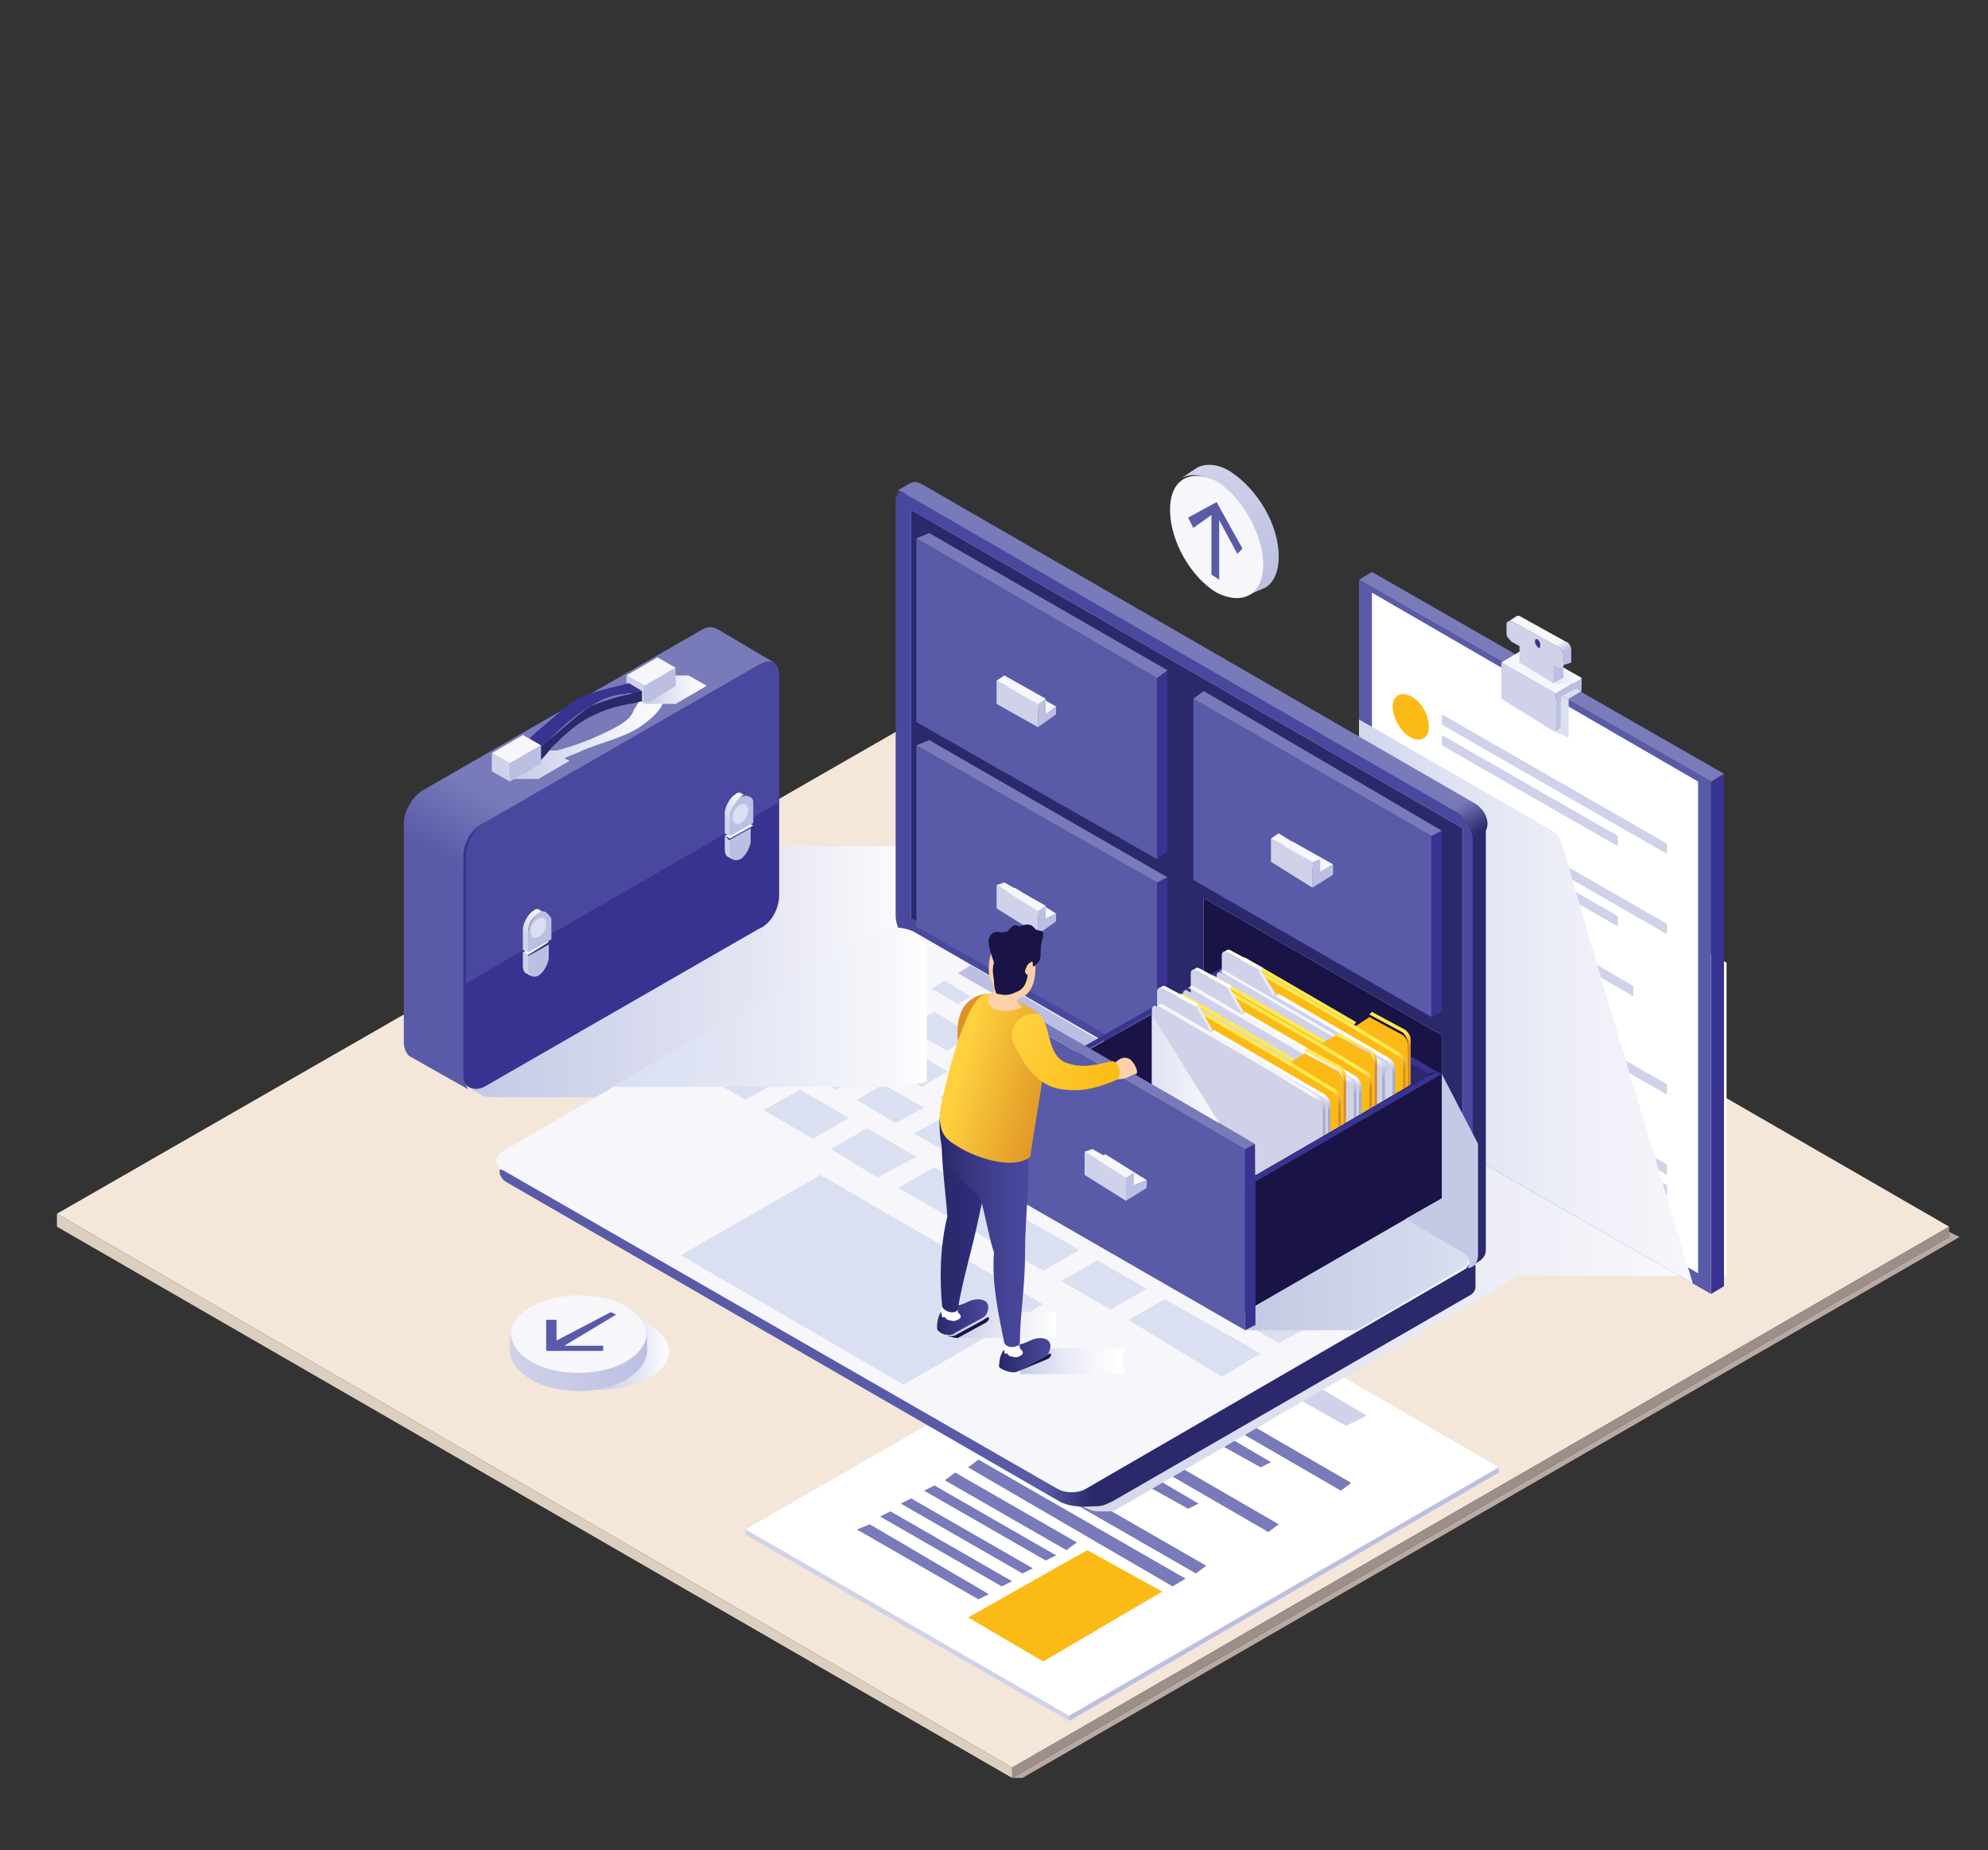 <?xml version="1.0" encoding="utf-8"?>
<!-- Generator: Adobe Illustrator 25.2.3, SVG Export Plug-In . SVG Version: 6.00 Build 0)  -->
<svg version="1.1" id="Layer_1" xmlns="http://www.w3.org/2000/svg" xmlns:xlink="http://www.w3.org/1999/xlink" x="0px" y="0px"
	 viewBox="0 0 76.8 71.5" style="enable-background:new 0 0 76.8 71.5;" xml:space="preserve">
<rect x="0" y="0" width="76.8" height="71.5" fill="#333333" stroke="none"/>
<style type="text/css">
	.st0{fill-rule:evenodd;clip-rule:evenodd;fill:#BAA8A3;}
	.st1{fill-rule:evenodd;clip-rule:evenodd;fill:#F4E7D9;}
	.st2{fill-rule:evenodd;clip-rule:evenodd;fill:#D8D07E;}
	.st3{fill-rule:evenodd;clip-rule:evenodd;fill:#9A905E;}
	.st4{fill-rule:evenodd;clip-rule:evenodd;fill:url(#SVGID_1_);}
	.st5{fill-rule:evenodd;clip-rule:evenodd;fill:url(#SVGID_2_);}
	.st6{fill-rule:evenodd;clip-rule:evenodd;fill:url(#SVGID_3_);}
	.st7{fill-rule:evenodd;clip-rule:evenodd;fill:url(#SVGID_4_);}
	.st8{fill-rule:evenodd;clip-rule:evenodd;fill:url(#SVGID_5_);}
	.st9{fill-rule:evenodd;clip-rule:evenodd;fill:url(#SVGID_6_);}
	.st10{fill-rule:evenodd;clip-rule:evenodd;fill:#6CB1B9;}
	.st11{fill-rule:evenodd;clip-rule:evenodd;fill:url(#SVGID_7_);}
	.st12{fill-rule:evenodd;clip-rule:evenodd;fill:url(#SVGID_8_);}
	.st13{fill-rule:evenodd;clip-rule:evenodd;fill:url(#SVGID_9_);}
	.st14{fill-rule:evenodd;clip-rule:evenodd;fill:#97D7DC;}
	.st15{fill-rule:evenodd;clip-rule:evenodd;fill:#5495A3;}
	.st16{fill-rule:evenodd;clip-rule:evenodd;fill:#FFD99C;}
	.st17{fill-rule:evenodd;clip-rule:evenodd;fill:#A0845B;}
	.st18{fill-rule:evenodd;clip-rule:evenodd;fill:url(#SVGID_10_);}
	.st19{fill-rule:evenodd;clip-rule:evenodd;fill:url(#SVGID_11_);}
	.st20{fill-rule:evenodd;clip-rule:evenodd;fill:url(#SVGID_12_);}
	.st21{fill-rule:evenodd;clip-rule:evenodd;fill:#BCADA6;}
	.st22{fill-rule:evenodd;clip-rule:evenodd;fill:#B09E97;}
	.st23{fill-rule:evenodd;clip-rule:evenodd;fill:#A4958E;}
	.st24{fill-rule:evenodd;clip-rule:evenodd;fill:url(#SVGID_13_);}
	.st25{fill-rule:evenodd;clip-rule:evenodd;fill:url(#SVGID_14_);}
	.st26{fill-rule:evenodd;clip-rule:evenodd;fill:url(#SVGID_15_);}
	.st27{fill-rule:evenodd;clip-rule:evenodd;fill:url(#SVGID_16_);}
	.st28{fill-rule:evenodd;clip-rule:evenodd;fill:#F2ECE5;}
	.st29{fill-rule:evenodd;clip-rule:evenodd;fill:#DCCFC0;}
	.st30{fill-rule:evenodd;clip-rule:evenodd;fill:url(#SVGID_17_);}
	.st31{fill-rule:evenodd;clip-rule:evenodd;fill:#EBD1B6;}
	.st32{fill-rule:evenodd;clip-rule:evenodd;fill:url(#SVGID_18_);}
	.st33{fill-rule:evenodd;clip-rule:evenodd;fill:url(#SVGID_19_);}
	.st34{fill-rule:evenodd;clip-rule:evenodd;fill:url(#SVGID_20_);}
	.st35{fill-rule:evenodd;clip-rule:evenodd;fill:url(#SVGID_21_);}
	.st36{fill-rule:evenodd;clip-rule:evenodd;fill:url(#SVGID_22_);}
	.st37{fill-rule:evenodd;clip-rule:evenodd;fill:url(#SVGID_23_);}
	.st38{fill-rule:evenodd;clip-rule:evenodd;fill:url(#SVGID_24_);}
	.st39{fill-rule:evenodd;clip-rule:evenodd;fill:url(#SVGID_25_);}
	.st40{fill-rule:evenodd;clip-rule:evenodd;fill:url(#SVGID_26_);}
	.st41{fill-rule:evenodd;clip-rule:evenodd;fill:url(#SVGID_27_);}
	.st42{fill-rule:evenodd;clip-rule:evenodd;fill:url(#SVGID_28_);}
	.st43{fill-rule:evenodd;clip-rule:evenodd;fill:url(#SVGID_29_);}
	.st44{fill-rule:evenodd;clip-rule:evenodd;fill:url(#SVGID_30_);}
	.st45{fill-rule:evenodd;clip-rule:evenodd;fill:url(#SVGID_31_);}
	.st46{fill-rule:evenodd;clip-rule:evenodd;fill:url(#SVGID_32_);}
	.st47{fill-rule:evenodd;clip-rule:evenodd;fill:url(#SVGID_33_);}
	.st48{fill-rule:evenodd;clip-rule:evenodd;fill:#9D8B85;}
	.st49{fill-rule:evenodd;clip-rule:evenodd;fill:url(#SVGID_34_);}
	.st50{fill-rule:evenodd;clip-rule:evenodd;fill:#B7A59D;}
	.st51{fill-rule:evenodd;clip-rule:evenodd;fill:url(#SVGID_35_);}
	.st52{fill-rule:evenodd;clip-rule:evenodd;fill:url(#SVGID_36_);}
	.st53{fill-rule:evenodd;clip-rule:evenodd;fill:url(#SVGID_37_);}
	.st54{fill-rule:evenodd;clip-rule:evenodd;fill:#B5A29C;}
	.st55{fill-rule:evenodd;clip-rule:evenodd;fill:#B5A19A;}
	.st56{fill-rule:evenodd;clip-rule:evenodd;fill:#BDACA5;}
	.st57{fill-rule:evenodd;clip-rule:evenodd;fill:url(#SVGID_38_);}
	.st58{fill-rule:evenodd;clip-rule:evenodd;fill:url(#SVGID_39_);}
	.st59{fill-rule:evenodd;clip-rule:evenodd;fill:#C3B3AC;}
	.st60{fill-rule:evenodd;clip-rule:evenodd;fill:url(#SVGID_40_);}
	.st61{fill-rule:evenodd;clip-rule:evenodd;fill:url(#SVGID_41_);}
	.st62{fill-rule:evenodd;clip-rule:evenodd;fill:url(#SVGID_42_);}
	.st63{fill-rule:evenodd;clip-rule:evenodd;fill:url(#SVGID_43_);}
	.st64{fill-rule:evenodd;clip-rule:evenodd;fill:url(#SVGID_44_);}
	.st65{fill-rule:evenodd;clip-rule:evenodd;fill:url(#SVGID_45_);}
	.st66{fill-rule:evenodd;clip-rule:evenodd;fill:url(#SVGID_46_);}
	.st67{fill-rule:evenodd;clip-rule:evenodd;fill:url(#SVGID_47_);}
	.st68{fill-rule:evenodd;clip-rule:evenodd;fill:#88BDC3;}
	.st69{fill-rule:evenodd;clip-rule:evenodd;fill:url(#SVGID_48_);}
	.st70{fill-rule:evenodd;clip-rule:evenodd;fill:#EE5A55;}
	.st71{fill-rule:evenodd;clip-rule:evenodd;fill:url(#SVGID_49_);}
	.st72{fill-rule:evenodd;clip-rule:evenodd;fill:#C34946;}
	.st73{fill-rule:evenodd;clip-rule:evenodd;fill:url(#SVGID_50_);}
	.st74{fill-rule:evenodd;clip-rule:evenodd;fill:#86241F;}
	.st75{fill-rule:evenodd;clip-rule:evenodd;fill:url(#SVGID_51_);}
	.st76{fill-rule:evenodd;clip-rule:evenodd;fill:url(#SVGID_52_);}
	.st77{fill-rule:evenodd;clip-rule:evenodd;fill:url(#SVGID_53_);}
	.st78{fill-rule:evenodd;clip-rule:evenodd;fill:url(#SVGID_54_);}
	.st79{fill-rule:evenodd;clip-rule:evenodd;fill:url(#SVGID_55_);}
	.st80{fill-rule:evenodd;clip-rule:evenodd;fill:url(#SVGID_56_);}
	.st81{fill-rule:evenodd;clip-rule:evenodd;fill:url(#SVGID_57_);}
	.st82{fill-rule:evenodd;clip-rule:evenodd;fill:#0F0E03;}
	.st83{fill-rule:evenodd;clip-rule:evenodd;fill:url(#SVGID_58_);}
	.st84{fill-rule:evenodd;clip-rule:evenodd;fill:#C5A990;}
	.st85{fill-rule:evenodd;clip-rule:evenodd;fill:url(#SVGID_59_);}
	.st86{fill-rule:evenodd;clip-rule:evenodd;fill:url(#SVGID_60_);}
	.st87{fill-rule:evenodd;clip-rule:evenodd;fill:url(#SVGID_61_);}
	.st88{fill-rule:evenodd;clip-rule:evenodd;fill:url(#SVGID_62_);}
	.st89{fill-rule:evenodd;clip-rule:evenodd;fill:url(#SVGID_63_);}
	.st90{fill-rule:evenodd;clip-rule:evenodd;fill:url(#SVGID_64_);}
	.st91{fill-rule:evenodd;clip-rule:evenodd;fill:url(#SVGID_65_);}
	.st92{fill-rule:evenodd;clip-rule:evenodd;fill:url(#SVGID_66_);}
	.st93{fill-rule:evenodd;clip-rule:evenodd;fill:url(#SVGID_67_);}
	.st94{fill-rule:evenodd;clip-rule:evenodd;fill:url(#SVGID_68_);}
	.st95{fill-rule:evenodd;clip-rule:evenodd;fill:url(#SVGID_69_);}
	.st96{fill-rule:evenodd;clip-rule:evenodd;fill:url(#SVGID_70_);}
	.st97{fill-rule:evenodd;clip-rule:evenodd;fill:#171401;}
	.st98{fill-rule:evenodd;clip-rule:evenodd;fill:#443D2F;}
	.st99{fill-rule:evenodd;clip-rule:evenodd;}
	.st100{fill-rule:evenodd;clip-rule:evenodd;fill:#302B17;}
	.st101{fill-rule:evenodd;clip-rule:evenodd;fill:url(#SVGID_71_);}
	.st102{fill-rule:evenodd;clip-rule:evenodd;fill:#F1BF50;}
	.st103{fill-rule:evenodd;clip-rule:evenodd;fill:url(#SVGID_72_);}
	.st104{fill-rule:evenodd;clip-rule:evenodd;fill:url(#SVGID_73_);}
	.st105{fill-rule:evenodd;clip-rule:evenodd;fill:#AD8B52;}
	.st106{fill-rule:evenodd;clip-rule:evenodd;fill:url(#SVGID_74_);}
	.st107{fill-rule:evenodd;clip-rule:evenodd;fill:#373122;}
	.st108{fill-rule:evenodd;clip-rule:evenodd;fill:url(#SVGID_75_);}
	.st109{fill-rule:evenodd;clip-rule:evenodd;fill:#5A3C15;}
	.st110{fill-rule:evenodd;clip-rule:evenodd;fill:#7C4E1F;}
	.st111{fill-rule:evenodd;clip-rule:evenodd;fill:url(#SVGID_76_);}
	.st112{fill-rule:evenodd;clip-rule:evenodd;fill:url(#SVGID_77_);}
	.st113{fill-rule:evenodd;clip-rule:evenodd;fill:#FFD768;}
	.st114{fill-rule:evenodd;clip-rule:evenodd;fill:url(#SVGID_78_);}
	.st115{fill-rule:evenodd;clip-rule:evenodd;fill:url(#SVGID_79_);}
	.st116{fill-rule:evenodd;clip-rule:evenodd;fill:url(#SVGID_80_);}
	.st117{fill-rule:evenodd;clip-rule:evenodd;fill:url(#SVGID_81_);}
	.st118{fill-rule:evenodd;clip-rule:evenodd;fill:url(#SVGID_82_);}
	.st119{fill-rule:evenodd;clip-rule:evenodd;fill:#533C40;}
	.st120{fill-rule:evenodd;clip-rule:evenodd;fill:url(#SVGID_83_);}
	.st121{fill-rule:evenodd;clip-rule:evenodd;fill:url(#SVGID_84_);}
	.st122{fill-rule:evenodd;clip-rule:evenodd;fill:url(#SVGID_85_);}
	.st123{fill-rule:evenodd;clip-rule:evenodd;fill:url(#SVGID_86_);}
	.st124{fill-rule:evenodd;clip-rule:evenodd;fill:url(#SVGID_87_);}
	.st125{fill-rule:evenodd;clip-rule:evenodd;fill:url(#SVGID_88_);}
	.st126{fill-rule:evenodd;clip-rule:evenodd;fill:url(#SVGID_89_);}
	.st127{fill-rule:evenodd;clip-rule:evenodd;fill:url(#SVGID_90_);}
	.st128{fill-rule:evenodd;clip-rule:evenodd;fill:url(#SVGID_91_);}
	.st129{fill-rule:evenodd;clip-rule:evenodd;fill:url(#SVGID_92_);}
	.st130{fill-rule:evenodd;clip-rule:evenodd;fill:url(#SVGID_93_);}
	.st131{fill-rule:evenodd;clip-rule:evenodd;fill:#E63E27;}
	.st132{fill-rule:evenodd;clip-rule:evenodd;fill:url(#SVGID_94_);}
	.st133{fill-rule:evenodd;clip-rule:evenodd;fill:url(#SVGID_95_);}
	.st134{fill-rule:evenodd;clip-rule:evenodd;fill:url(#SVGID_96_);}
	.st135{fill-rule:evenodd;clip-rule:evenodd;fill:#CD6F28;}
	.st136{fill-rule:evenodd;clip-rule:evenodd;fill:#F68B31;}
	.st137{fill-rule:evenodd;clip-rule:evenodd;fill:#AF5627;}
	.st138{fill-rule:evenodd;clip-rule:evenodd;fill:#FAA73F;}
	.st139{fill-rule:evenodd;clip-rule:evenodd;fill:url(#SVGID_97_);}
	.st140{fill-rule:evenodd;clip-rule:evenodd;fill:url(#SVGID_98_);}
	.st141{fill-rule:evenodd;clip-rule:evenodd;fill:url(#SVGID_99_);}
	.st142{fill-rule:evenodd;clip-rule:evenodd;fill:url(#SVGID_100_);}
	.st143{fill-rule:evenodd;clip-rule:evenodd;fill:url(#SVGID_101_);}
	.st144{fill-rule:evenodd;clip-rule:evenodd;fill:#786164;}
	.st145{fill-rule:evenodd;clip-rule:evenodd;fill:#6E5659;}
	.st146{fill-rule:evenodd;clip-rule:evenodd;fill:url(#SVGID_102_);}
	.st147{fill-rule:evenodd;clip-rule:evenodd;fill:#8C7973;}
	.st148{fill-rule:evenodd;clip-rule:evenodd;fill:url(#SVGID_103_);}
	.st149{fill-rule:evenodd;clip-rule:evenodd;fill:url(#SVGID_104_);}
	.st150{fill-rule:evenodd;clip-rule:evenodd;fill:url(#SVGID_105_);}
	.st151{fill-rule:evenodd;clip-rule:evenodd;fill:url(#SVGID_106_);}
	.st152{fill-rule:evenodd;clip-rule:evenodd;fill:url(#SVGID_107_);}
	.st153{fill-rule:evenodd;clip-rule:evenodd;fill:url(#SVGID_108_);}
	.st154{fill-rule:evenodd;clip-rule:evenodd;fill:url(#SVGID_109_);}
	.st155{fill-rule:evenodd;clip-rule:evenodd;fill:url(#SVGID_110_);}
	.st156{fill-rule:evenodd;clip-rule:evenodd;fill:#E8E0D7;}
	.st157{fill-rule:evenodd;clip-rule:evenodd;fill:url(#SVGID_111_);}
	.st158{fill-rule:evenodd;clip-rule:evenodd;fill:url(#SVGID_112_);}
	.st159{fill-rule:evenodd;clip-rule:evenodd;fill:#F5EFE8;}
	.st160{fill-rule:evenodd;clip-rule:evenodd;fill:url(#SVGID_113_);}
	.st161{fill-rule:evenodd;clip-rule:evenodd;fill:#9C8F8A;}
	.st162{fill-rule:evenodd;clip-rule:evenodd;fill:url(#SVGID_114_);}
	.st163{fill-rule:evenodd;clip-rule:evenodd;fill:url(#SVGID_115_);}
	.st164{fill-rule:evenodd;clip-rule:evenodd;fill:url(#SVGID_116_);}
	.st165{fill-rule:evenodd;clip-rule:evenodd;fill:#F2C851;}
	.st166{fill-rule:evenodd;clip-rule:evenodd;fill:url(#SVGID_117_);}
	.st167{clip-path:url(#SVGID_119_);}
	.st168{fill-rule:evenodd;clip-rule:evenodd;fill:#9A702A;}
	.st169{fill-rule:evenodd;clip-rule:evenodd;fill:#A7782C;}
	.st170{fill-rule:evenodd;clip-rule:evenodd;fill:#AE7E2C;}
	.st171{fill-rule:evenodd;clip-rule:evenodd;fill:#B5872B;}
	.st172{fill:#262B23;}
	.st173{fill-rule:evenodd;clip-rule:evenodd;fill:#262B23;}
	.st174{fill-rule:evenodd;clip-rule:evenodd;fill:url(#SVGID_120_);}
	.st175{fill-rule:evenodd;clip-rule:evenodd;fill:#B6A69F;}
	.st176{fill-rule:evenodd;clip-rule:evenodd;fill:#2F352C;}
	.st177{fill:url(#SVGID_121_);}
	.st178{fill:url(#SVGID_122_);}
	.st179{fill:#383391;}
	.st180{fill:#49489E;}
	.st181{fill:url(#SVGID_123_);}
	.st182{fill:url(#SVGID_124_);}
	.st183{fill:#BCBFE1;}
	.st184{fill:#F6F6FB;}
	.st185{fill:#D0D2EA;}
	.st186{fill:#2B286B;}
	.st187{fill:url(#SVGID_125_);}
	.st188{fill:#DAE0F1;}
	.st189{fill:url(#SVGID_126_);}
	.st190{fill:#FFFFFF;}
	.st191{fill:#FAAE6E;}
	.st192{fill:#797ABA;}
	.st193{fill:#FBBA15;}
	.st194{fill:url(#SVGID_127_);}
	.st195{fill:#7A7BBB;}
	.st196{fill:#595BA8;}
	.st197{fill:#F7F7FB;}
	.st198{fill:#35348E;}
	.st199{fill:url(#SVGID_128_);}
	.st200{fill:url(#SVGID_129_);}
	.st201{fill:url(#SVGID_130_);}
	.st202{fill:url(#SVGID_131_);}
	.st203{fill:url(#SVGID_132_);}
	.st204{fill:url(#SVGID_133_);}
	.st205{fill:#191346;}
	.st206{fill:url(#SVGID_134_);}
	.st207{fill:#C4CAE6;}
	.st208{clip-path:url(#SVGID_136_);}
	.st209{fill:#FFE950;}
	.st210{fill:url(#SVGID_137_);}
	.st211{fill:url(#SVGID_138_);}
	.st212{fill:#C95B2A;}
	.st213{fill:#FDC16D;}
	.st214{fill:url(#SVGID_139_);}
	.st215{fill:url(#SVGID_140_);}
	.st216{fill:#A6ABCC;}
	.st217{fill:#E8ECF7;}
	.st218{fill:url(#SVGID_141_);}
	.st219{fill:url(#SVGID_142_);}
	.st220{fill:url(#SVGID_143_);}
	.st221{fill:url(#SVGID_144_);}
	.st222{fill:url(#SVGID_145_);}
	.st223{fill:url(#SVGID_146_);}
	.st224{fill:url(#SVGID_147_);}
	.st225{fill:url(#SVGID_148_);}
	.st226{fill:url(#SVGID_149_);}
	.st227{fill:url(#SVGID_150_);}
	.st228{fill:url(#SVGID_151_);}
	.st229{fill:#DF9226;}
	.st230{fill:url(#SVGID_152_);}
	.st231{fill:#191347;}
	.st232{fill:url(#SVGID_153_);}
	.st233{fill:url(#SVGID_154_);}
	.st234{fill:url(#SVGID_155_);}
	.st235{fill:url(#SVGID_156_);}
	.st236{fill:#FCD1A9;}
	.st237{fill:url(#SVGID_157_);}
	.st238{fill:url(#SVGID_158_);}
	.st239{fill:url(#SVGID_159_);}
	.st240{fill:url(#SVGID_160_);}
	.st241{opacity:0.2;fill:#5286C6;}
	.st242{opacity:0.2;fill:#5387C6;}
	.st243{fill:#0B4FA1;}
	.st244{opacity:0.5;fill:#A3CFEF;}
	.st245{opacity:0.2;fill:url(#SVGID_161_);}
	.st246{opacity:0.3;fill:#5286C6;}
	.st247{fill:#AAC7E8;}
	.st248{fill:#2D66B1;}
	.st249{fill:#9DBBE2;}
	.st250{fill:#6E95CE;}
	.st251{opacity:0.5;}
	.st252{fill:#5286C6;}
	.st253{opacity:0.2;fill:url(#SVGID_162_);}
</style>
<polygon class="st1" points="38.4,26.1 75.3,47.4 39.1,68.3 2.2,46.9 "/>
<g>
	<polygon class="st0" points="75.7,47.8 39.5,68.7 39.1,68.7 39.1,68.7 75.3,47.8 75.3,47.6 	"/>
	<polygon class="st161" points="75.3,47.4 39.1,68.3 39.1,68.7 75.3,47.8 	"/>
	<polygon class="st29" points="2.2,46.9 39.1,68.3 39.1,68.7 2.2,47.4 	"/>
</g>
<g>
	<linearGradient id="SVGID_1_" gradientUnits="userSpaceOnUse" x1="18.2" y1="37.592" x2="35.861" y2="37.592">
		<stop  offset="1.080610e-02" style="stop-color:#C4CAE6"/>
		<stop  offset="0.648" style="stop-color:#E6E7F4"/>
		<stop  offset="1" style="stop-color:#FFFFFF"/>
	</linearGradient>
	<path style="fill:url(#SVGID_1_);" d="M35.9,32.7h-5.8v1.8c0,0.5-0.3,1.1-0.8,1.3l-10.5,6.1l0,0L18.7,42c-0.2,0.1-0.4,0.1-0.5,0.1
		l0,0c0,0,0.4,0.2,0.4,0.2c0.1,0.1,0.4,0.1,0.9,0.1l14.6,0c0.6,0,1.3-0.1,1.7-0.2V32.7z"/>
	<g>
		<linearGradient id="SVGID_2_" gradientUnits="userSpaceOnUse" x1="15.731" y1="40.636" x2="25.755" y2="23.274">
			<stop  offset="0.36" style="stop-color:#595BA8"/>
			<stop  offset="0.506" style="stop-color:#797ABA"/>
		</linearGradient>
		<path style="fill:url(#SVGID_2_);" d="M27,24.4l-10.6,6.1c-0.4,0.2-0.8,0.8-0.8,1.3l0,8.5c0,0.2,0.1,0.4,0.2,0.5l2.3,1.3
			C18,42,18,41.8,18,41.6l0-8.5c0-0.5,0.3-1.1,0.8-1.3l10.6-6.1c0.2-0.1,0.3-0.1,0.5-0.1l-2.2-1.3C27.5,24.2,27.3,24.2,27,24.4z"/>
		<path class="st179" d="M30.1,34.6c0,0.5-0.3,1.1-0.8,1.3L18.7,42c-0.4,0.2-0.8,0-0.8-0.4l0-8.5c0-0.5,0.3-1.1,0.8-1.3l10.6-6.1
			c0.4-0.2,0.8,0,0.8,0.4V34.6z"/>
		<path class="st180" d="M30.1,26.1c0-0.5-0.3-0.7-0.8-0.4l-10.6,6.1C18.3,32,18,32.6,18,33.1c0,0,0,3.7,0,4.9
			c1-0.6,11.1-6.4,12.1-7C30.1,29.9,30.1,26.1,30.1,26.1z"/>
	</g>
	<linearGradient id="SVGID_3_" gradientUnits="userSpaceOnUse" x1="19.664" y1="28.66" x2="25.967" y2="28.66">
		<stop  offset="1.080610e-02" style="stop-color:#C4CAE6"/>
		<stop  offset="0.402" style="stop-color:#E1E3F2"/>
		<stop  offset="0.752" style="stop-color:#F5F5FB"/>
		<stop  offset="1" style="stop-color:#FFFFFF"/>
	</linearGradient>
	<path style="fill:url(#SVGID_3_);" d="M25.4,27.1L25.4,27.1h-0.7c-0.1,0.1-0.1,0.2-0.2,0.3c-0.1,0.3-0.3,0.5-0.9,0.8
		c-0.6,0.3-1.3,0.6-2.1,0.8c0,0-0.1,0-0.1,0h-0.6v0.4l-1.2,0.7h1.2l1.2-0.7l-0.2-0.1c0.2-0.1,0.5-0.2,0.7-0.3
		c0.7-0.3,1.6-0.5,2.2-0.9c0.6-0.4,0.8-0.7,0.9-0.9c0-0.1,0.1-0.2,0.2-0.3H25.4z"/>
	<linearGradient id="SVGID_4_" gradientUnits="userSpaceOnUse" x1="24.876" y1="26.673" x2="27.301" y2="26.673">
		<stop  offset="1.080610e-02" style="stop-color:#C4CAE6"/>
		<stop  offset="0.402" style="stop-color:#E1E3F2"/>
		<stop  offset="0.752" style="stop-color:#F5F5FB"/>
		<stop  offset="1" style="stop-color:#FFFFFF"/>
	</linearGradient>
	<polygon style="fill:url(#SVGID_4_);" points="26.6,26.1 25.4,26.1 26.1,26.5 24.9,27.2 26.1,27.2 27.3,26.5 	"/>
	<g>
		<g>
			<polygon class="st183" points="24.9,26.5 26.1,25.8 26.1,26.5 24.9,27.2 			"/>
			<polygon class="st184" points="24.9,26.5 24.2,26.1 25.4,25.4 26.1,25.8 			"/>
			<polygon class="st185" points="24.9,27.2 24.2,26.8 24.2,26.1 24.9,26.5 			"/>
		</g>
		<path class="st179" d="M24.3,26.4c-0.1,0-0.3,0.1-0.4,0.1c-0.4,0.1-0.9,0.2-1.6,0.5c-0.6,0.4-1.1,0.9-1.6,1.3
			c-0.4,0.4-0.7,0.7-1,0.9v0.4l0.5,0.3v-0.4c0.3-0.2,0.7-0.5,1-0.9c0.4-0.4,0.9-0.9,1.6-1.3c0.6-0.4,1.1-0.5,1.6-0.5
			c0.2,0,0.3-0.1,0.4-0.1L24.3,26.4z"/>
		<path class="st186" d="M24.8,26.7c-0.1,0-0.3,0.1-0.4,0.1c-0.4,0.1-0.9,0.2-1.6,0.5c-0.6,0.4-1.1,0.9-1.6,1.3
			c-0.4,0.4-0.7,0.7-1,0.9v0.4c0.4-0.2,0.8-0.6,1.1-1c0.4-0.4,0.9-0.9,1.5-1.2c0.6-0.3,1-0.4,1.5-0.5c0.2,0,0.4-0.1,0.5-0.1V26.7z"
			/>
		<g>
			<polygon class="st183" points="19.7,29.5 20.9,28.8 20.9,29.5 19.7,30.2 			"/>
			<polygon class="st184" points="19.7,29.5 19,29.1 20.2,28.4 20.9,28.8 			"/>
			<polygon class="st185" points="19.7,30.2 19,29.8 19,29.1 19.7,29.5 			"/>
		</g>
	</g>
	<g>
		<path class="st183" d="M28.6,33.2c0.2-0.1,0.4-0.5,0.4-0.7l0-0.5l-0.9,0.5V33C28.2,33.2,28.4,33.3,28.6,33.2z"/>
		<polygon class="st184" points="29.1,31.9 28.9,31.8 28,32.3 28.2,32.4 		"/>
		<path class="st185" d="M28.2,33v-0.5L28,32.3v0.5c0,0.1,0,0.2,0.1,0.3v0l0.2,0.1C28.3,33.2,28.2,33.1,28.2,33z"/>
	</g>
	<g>
		<path class="st183" d="M28.6,30.8c-0.2,0.1-0.4,0.5-0.4,0.7l0,0.8l0.9-0.5v-0.8C29.1,30.8,28.9,30.7,28.6,30.8z"/>
		<linearGradient id="SVGID_5_" gradientUnits="userSpaceOnUse" x1="27.892" y1="32.177" x2="28.746" y2="30.698">
			<stop  offset="0.298" style="stop-color:#D0D2EA"/>
			<stop  offset="0.933" style="stop-color:#F6F6FB"/>
		</linearGradient>
		<path style="fill:url(#SVGID_5_);" d="M28.6,30.8c0.1-0.1,0.2-0.1,0.3,0l-0.2-0.1c-0.1-0.1-0.2-0.1-0.3,0
			c-0.2,0.1-0.4,0.5-0.4,0.7l0,0.8l0.2,0.1l0-0.8C28.2,31.3,28.4,31,28.6,30.8z"/>
		<path class="st188" d="M28.3,31.6c0-0.2,0.1-0.4,0.3-0.5c0.2-0.1,0.3,0,0.3,0.2c0,0.2-0.1,0.4-0.3,0.5
			C28.5,31.9,28.3,31.8,28.3,31.6z"/>
	</g>
	<g>
		<path class="st183" d="M20.8,37.7c0.2-0.1,0.4-0.5,0.4-0.7l0-0.5l-0.9,0.5v0.5C20.4,37.7,20.6,37.8,20.8,37.7z"/>
		<polygon class="st184" points="21.2,36.4 21,36.3 20.2,36.8 20.4,36.9 		"/>
		<path class="st185" d="M20.4,37.4v-0.5l-0.2-0.1v0.5c0,0.1,0,0.2,0.1,0.3v0l0.2,0.1C20.4,37.6,20.4,37.5,20.4,37.4z"/>
	</g>
	<g>
		<path class="st183" d="M20.8,35.3c-0.2,0.1-0.4,0.5-0.4,0.7l0,0.8l0.9-0.5v-0.8C21.2,35.3,21,35.1,20.8,35.3z"/>
		<linearGradient id="SVGID_6_" gradientUnits="userSpaceOnUse" x1="20.058" y1="36.621" x2="20.912" y2="35.142">
			<stop  offset="0.298" style="stop-color:#D0D2EA"/>
			<stop  offset="0.933" style="stop-color:#F6F6FB"/>
		</linearGradient>
		<path style="fill:url(#SVGID_6_);" d="M20.8,35.3c0.1-0.1,0.2-0.1,0.3,0l-0.2-0.1c-0.1-0.1-0.2-0.1-0.3,0
			c-0.2,0.1-0.4,0.5-0.4,0.7l0,0.8l0.2,0.1l0-0.8C20.4,35.7,20.6,35.4,20.8,35.3z"/>
		<path class="st188" d="M20.5,36c0-0.2,0.1-0.4,0.3-0.5c0.2-0.1,0.3,0,0.3,0.2c0,0.2-0.1,0.4-0.3,0.5C20.6,36.3,20.5,36.2,20.5,36z
			"/>
	</g>
	<g>
		<g>
			<polygon class="st190" points="45.5,49.5 28.8,59.1 41.3,66.3 57.9,56.7 			"/>
			<g>
				<path class="st191" d="M43.6,53.1c0.4-0.2,1.1-0.2,1.5,0c0.4,0.2,0.4,0.6,0,0.9c-0.4,0.2-1.1,0.2-1.5,0
					C43.1,53.7,43.1,53.3,43.6,53.1z"/>
				<polygon class="st192" points="46.5,54 52.2,57.3 51.8,57.6 46.1,54.3 				"/>
				<polygon class="st192" points="45.7,54.5 49.1,56.5 48.7,56.7 45.3,54.8 				"/>
			</g>
			<g>
				<path class="st191" d="M40.8,54.7c0.4-0.2,1.1-0.2,1.5,0c0.4,0.2,0.4,0.6,0,0.9c-0.4,0.2-1.1,0.2-1.5,0
					C40.3,55.3,40.3,54.9,40.8,54.7z"/>
				<polygon class="st192" points="43.7,55.6 49.4,58.9 49,59.2 43.3,55.9 				"/>
				<polygon class="st192" points="42.9,56.1 46.3,58.1 45.9,58.3 42.5,56.4 				"/>
			</g>
			<g>
				<polygon class="st192" points="38.6,55.9 46.6,60.5 46.2,60.8 38.2,56.2 				"/>
				<polygon class="st192" points="37.8,56.4 45.8,61 45.3,61.3 37.4,56.7 				"/>
				<polygon class="st192" points="36.9,56.9 41.6,59.6 41.2,59.9 36.5,57.2 				"/>
				<polygon class="st193" points="42,59.9 44.9,61.5 40.3,64.2 37.4,62.5 				"/>
				<polygon class="st192" points="36.1,57.4 40.8,60.1 40.4,60.3 35.7,57.6 				"/>
				<polygon class="st192" points="35.2,57.9 39.9,60.6 39.5,60.8 34.8,58.1 				"/>
				<polygon class="st192" points="34.4,58.4 39.1,61.1 38.7,61.3 34,58.6 				"/>
				<polygon class="st192" points="33.6,58.9 38.2,61.6 37.8,61.8 33.1,59.1 				"/>
			</g>
			<polygon class="st185" points="48.9,52.4 52.8,54.7 52,55.1 48.1,52.9 			"/>
		</g>
		<polygon class="st185" points="41.3,66.5 28.8,59.3 28.8,59.1 41.3,66.3 		"/>
		<polygon class="st183" points="57.9,56.9 41.3,66.5 41.3,66.3 57.9,56.7 		"/>
	</g>
	<linearGradient id="SVGID_7_" gradientUnits="userSpaceOnUse" x1="20.18" y1="47.355" x2="66.674" y2="47.355">
		<stop  offset="0" style="stop-color:#C4C9E3"/>
		<stop  offset="0.247" style="stop-color:#C9CEE5"/>
		<stop  offset="0.566" style="stop-color:#D9DCED"/>
		<stop  offset="0.922" style="stop-color:#F5F5FA"/>
		<stop  offset="1" style="stop-color:#FFFFFF"/>
	</linearGradient>
	<path style="fill:url(#SVGID_7_);" d="M66.7,37.2l-1.2-0.7c-0.3-0.2-1.2-0.4-1.9-0.4H35.8c-0.7,0-15.3,9.1-15.3,9.1
		c-0.3,0.2-0.3,0.5,0,0.7l21.3,12.3c0.2,0.1,0.4,0.2,0.6,0.2l0,0h0.6l15-8.7l0.6-0.4h8.1V37.2z"/>
	<g>
		<polygon class="st179" points="66.6,29.9 66.1,30.2 66.1,50 66.6,49.7 		"/>
		<polygon class="st195" points="66.6,29.9 66.1,30.2 52.5,22.4 53,22.1 		"/>
		<polygon class="st196" points="52.5,42.2 66.1,50 66.1,30.2 52.5,22.4 		"/>
		<polygon class="st190" points="65.6,30.2 53,22.9 53,41.9 65.6,49.2 		"/>
	</g>
	<g>
		<polygon class="st185" points="58,27 60.1,28.3 60.1,26.8 58,25.6 		"/>
		<polygon class="st197" points="59,25 61.1,26.2 60.1,26.8 58,25.6 		"/>
		<polygon class="st183" points="61.1,26.2 61.1,26.7 60.9,26.6 60.9,26.6 60.3,26.9 60.3,26.9 60.3,28.1 60.1,28.3 60.1,26.8 		"/>
	</g>
	<g>
		<polygon class="st183" points="60.4,25.4 60,25.6 60,26.4 60.4,26.2 		"/>
		<polygon class="st185" points="60,25.6 58.7,24.9 58.7,25.6 60,26.4 		"/>
		<path class="st185" d="M60.4,25.3c0-0.1-0.1-0.2-0.2-0.3l-1.8-1c-0.1,0-0.2,0-0.2,0.1v0.4c0,0.1,0.1,0.2,0.2,0.3l1.8,1
			c0.1,0,0.2,0,0.2-0.1V25.3z"/>
		<path class="st198" d="M59.5,24.9c0-0.1-0.1-0.2-0.1-0.2c-0.1,0-0.1,0-0.1,0.1c0,0.1,0.1,0.2,0.1,0.2C59.5,25.1,59.5,25,59.5,24.9
			z"/>
		
			<linearGradient id="SVGID_8_" gradientUnits="userSpaceOnUse" x1="897.699" y1="25.778" x2="898.98" y2="23.559" gradientTransform="matrix(-1 0 0 1 958.03 0)">
			<stop  offset="0.175" style="stop-color:#BCBFE1"/>
			<stop  offset="0.266" style="stop-color:#D9DAEE"/>
			<stop  offset="0.343" style="stop-color:#F7F7FB"/>
		</linearGradient>
		<path style="fill:url(#SVGID_8_);" d="M60.4,25.7v-0.4c0-0.1-0.1-0.2-0.2-0.3l-1.8-1c0,0-0.1,0-0.1,0l0.3-0.2l0,0c0,0,0.1,0,0.1,0
			l1.8,1c0.1,0,0.2,0.2,0.2,0.3v0.4c0,0.1,0,0.1,0,0.1l0,0L60.4,25.7L60.4,25.7C60.4,25.7,60.4,25.7,60.4,25.7z"/>
	</g>
	<g>
		<polygon class="st188" points="60.1,28.3 60.6,28.5 60.6,27 60.3,26.9 60.3,28.1 		"/>
		<polygon class="st188" points="60.6,27 60.3,26.9 60.9,26.6 61.1,26.7 		"/>
		<linearGradient id="SVGID_9_" gradientUnits="userSpaceOnUse" x1="60.026" y1="26.1" x2="61.057" y2="26.1">
			<stop  offset="1.080610e-02" style="stop-color:#DFE4F3"/>
			<stop  offset="0.257" style="stop-color:#E7EAF6"/>
			<stop  offset="1" style="stop-color:#FFFFFF"/>
		</linearGradient>
		<polygon style="fill:url(#SVGID_9_);" points="60,26.4 60.8,26.4 61.1,26.2 60.4,25.8 60.4,26.2 		"/>
	</g>
	<g>
		<path class="st193" d="M53.8,27.3c0-0.4,0.3-0.6,0.7-0.4c0.4,0.2,0.7,0.7,0.7,1.2c0,0.4-0.3,0.6-0.7,0.4
			C54.1,28.3,53.8,27.7,53.8,27.3z"/>
		<polygon class="st185" points="64.4,33 55.7,28 55.7,27.6 64.4,32.6 		"/>
		<polygon class="st185" points="62.5,32.7 55.7,28.8 55.7,28.4 62.5,32.3 		"/>
		<path class="st193" d="M53.8,30.4c0-0.4,0.3-0.6,0.7-0.4c0.4,0.2,0.7,0.7,0.7,1.2c0,0.4-0.3,0.6-0.7,0.4
			C54.1,31.4,53.8,30.8,53.8,30.4z"/>
		<polygon class="st185" points="64.4,36.1 55.7,31.1 55.7,30.7 64.4,35.7 		"/>
		<polygon class="st185" points="62.5,35.8 55.7,31.9 55.7,31.5 62.5,35.4 		"/>
		<path class="st193" d="M53.8,33.5c0-0.4,0.3-0.6,0.7-0.4c0.4,0.2,0.7,0.7,0.7,1.2s-0.3,0.6-0.7,0.4C54.1,34.5,53.8,33.9,53.8,33.5
			z"/>
		<polygon class="st185" points="63.1,38.5 55.7,34.2 55.7,33.8 63.1,38.1 		"/>
		<polygon class="st185" points="61.2,38.2 55.7,35 55.7,34.6 61.2,37.8 		"/>
		<path class="st193" d="M53.8,36.6c0-0.4,0.3-0.6,0.7-0.4c0.4,0.2,0.7,0.7,0.7,1.2s-0.3,0.6-0.7,0.4C54.1,37.6,53.8,37.1,53.8,36.6
			z"/>
		<polygon class="st185" points="64.4,42.3 55.7,37.3 55.7,36.9 64.4,41.9 		"/>
		<polygon class="st185" points="61.6,41.5 55.7,38.1 55.7,37.7 61.6,41.1 		"/>
		<path class="st193" d="M53.8,39.7c0-0.4,0.3-0.6,0.7-0.4c0.4,0.2,0.7,0.7,0.7,1.2s-0.3,0.6-0.7,0.4C54.1,40.7,53.8,40.2,53.8,39.7
			z"/>
		<polygon class="st185" points="64.4,45.4 55.7,40.4 55.7,40 64.4,45 		"/>
		<polygon class="st185" points="64.4,46.2 57.7,42.3 57.7,42 64.4,45.8 		"/>
	</g>
	<linearGradient id="SVGID_10_" gradientUnits="userSpaceOnUse" x1="52.524" y1="38.673" x2="65.396" y2="38.673">
		<stop  offset="0" style="stop-color:#D2D7ED"/>
		<stop  offset="0.181" style="stop-color:#DBDFF1"/>
		<stop  offset="0.66" style="stop-color:#EEEFF8"/>
		<stop  offset="1" style="stop-color:#F6F6FB"/>
	</linearGradient>
	<path style="fill:url(#SVGID_10_);" d="M59.8,32l-7.3-4.2v14.4l12.9,7.4c0,0-4.8-15.9-4.9-16.5C60.3,32.4,60.2,32.2,59.8,32z"/>
	<g>
		<path class="st180" d="M57.1,48.5c0,0.4-0.3,0.6-0.6,0.4L35.2,36.5c-0.3-0.2-0.6-0.7-0.6-1.1V19.4c0-0.4,0.3-0.6,0.6-0.4
			l21.3,12.3c0.3,0.2,0.6,0.7,0.6,1.1V48.5z"/>
		<linearGradient id="SVGID_11_" gradientUnits="userSpaceOnUse" x1="40.509" y1="15.602" x2="59.022" y2="47.667">
			<stop  offset="0.576" style="stop-color:#797ABA"/>
			<stop  offset="0.612" style="stop-color:#2B286B"/>
		</linearGradient>
		<path style="fill:url(#SVGID_11_);" d="M56.9,31L35.6,18.7c-0.2-0.1-0.3-0.1-0.5,0v0l-0.5,0.3l0,0c0.1-0.1,0.3,0,0.4,0.1
			l21.3,12.3c0.3,0.2,0.6,0.7,0.6,1.1v16.1c0,0.2-0.1,0.3-0.2,0.4v0l0.5-0.3l0,0c0.1-0.1,0.2-0.2,0.2-0.4V32.1
			C57.6,31.7,57.3,31.2,56.9,31z"/>
		<polygon class="st190" points="56.5,47.9 35.2,35.5 35.2,19.7 56.5,32 		"/>
	</g>
	<g>
		<path class="st184" d="M42,57.5c-0.3,0.2-0.9,0.2-1.3,0L19.4,45.2c-0.3-0.2-0.3-0.5,0-0.7L34,36c0.3-0.2,0.9-0.2,1.3,0l21.3,12.3
			c0.3,0.2,0.3,0.5,0,0.7L42,57.5z"/>
		<g>
			<g>
				<polygon class="st188" points="35.3,37.8 34.2,37.2 34.7,36.9 35.8,37.5 				"/>
				<polygon class="st188" points="37,38.8 36,38.2 36.5,37.9 37.5,38.5 				"/>
				<polygon class="st188" points="38.8,39.8 37.7,39.2 38.2,38.9 39.3,39.5 				"/>
				<polygon class="st188" points="40.5,40.8 39.5,40.2 40,39.9 41,40.5 				"/>
				<polygon class="st188" points="42.3,41.8 41.2,41.2 41.8,40.9 42.8,41.5 				"/>
				<polygon class="st188" points="44,42.9 43,42.2 43.5,41.9 44.6,42.5 				"/>
				<polygon class="st188" points="45.8,43.9 44.7,43.3 45.3,43 46.3,43.6 				"/>
				<polygon class="st188" points="47.5,44.9 46.5,44.3 47,44 48.1,44.6 				"/>
				<polygon class="st188" points="49.3,45.9 48.3,45.3 48.8,45 49.8,45.6 				"/>
				<polygon class="st188" points="51.1,46.9 50,46.3 50.5,46 51.6,46.6 				"/>
				<polygon class="st188" points="52.8,47.9 51.8,47.3 52.3,47 53.3,47.6 				"/>
				<polygon class="st188" points="54.6,48.9 53.5,48.3 54,48 55.1,48.6 				"/>
			</g>
			<polygon class="st188" points="34.3,39.3 32.5,38.2 33.5,37.6 35.4,38.7 			"/>
			<polygon class="st188" points="33.4,40.7 30.8,39.2 31.8,38.6 34.4,40.1 			"/>
			<polygon class="st188" points="32.3,42.1 29,40.2 30.1,39.6 33.4,41.5 			"/>
			<polygon class="st188" points="28.8,42.5 26.9,41.4 28.3,40.6 30.2,41.7 			"/>
			<polygon class="st188" points="31.4,44 29.5,42.9 30.9,42.1 32.8,43.2 			"/>
			<polygon class="st188" points="33.9,45.5 32.1,44.4 33.5,43.6 35.4,44.7 			"/>
			<polygon class="st188" points="42.9,50.6 41,49.5 42.4,48.7 44.3,49.8 			"/>
			<polygon class="st188" points="47.2,53.2 43.6,51 45,50.2 48.7,52.3 			"/>
			<polygon class="st188" points="40.3,49.1 34.7,45.9 36.1,45.1 41.7,48.3 			"/>
			<polygon class="st188" points="36.6,40.6 35,39.7 36.1,39.1 37.6,40 			"/>
			<polygon class="st188" points="35.6,42 34.1,41.1 35.1,40.5 36.6,41.4 			"/>
			<polygon class="st188" points="34.6,43.4 33.1,42.5 34.1,41.9 35.7,42.8 			"/>
			<polygon class="st188" points="36.9,44.7 35.3,43.8 36.4,43.2 37.9,44 			"/>
			<polygon class="st188" points="39.1,45.9 37.6,45.1 38.6,44.5 40.1,45.3 			"/>
			<polygon class="st188" points="41.4,47.2 39.8,46.4 40.9,45.8 42.4,46.6 			"/>
			<polygon class="st188" points="43.6,48.5 42.1,47.7 43.1,47.1 44.6,47.9 			"/>
			<polygon class="st188" points="45.8,49.8 44.3,49 45.4,48.4 46.9,49.2 			"/>
			<polygon class="st188" points="49.4,51.9 46.6,50.3 47.6,49.6 50.5,51.3 			"/>
			<polygon class="st188" points="37.9,43.3 36.3,42.4 37.4,41.8 38.9,42.7 			"/>
			<polygon class="st188" points="40.1,44.6 38.6,43.7 39.6,43.1 41.1,43.9 			"/>
			<polygon class="st188" points="42.3,45.8 40.8,45 41.9,44.4 43.4,45.2 			"/>
			<polygon class="st188" points="44.6,47.1 43.1,46.3 44.1,45.7 45.6,46.5 			"/>
			<polygon class="st188" points="46.8,48.4 45.3,47.6 46.3,47 47.9,47.8 			"/>
			<polygon class="st188" points="51.1,50.9 47.6,48.9 48.6,48.3 52.2,50.3 			"/>
			<polygon class="st188" points="38.8,41.9 37.3,41 38.3,40.4 39.9,41.3 			"/>
			<polygon class="st188" points="41.1,43.2 39.5,42.3 40.6,41.7 42.1,42.6 			"/>
			<polygon class="st188" points="43.3,44.5 41.8,43.6 42.8,43 44.4,43.9 			"/>
			<polygon class="st188" points="45.6,45.8 44,44.9 45.1,44.3 46.6,45.2 			"/>
			<polygon class="st188" points="47.8,47.1 46.3,46.2 47.3,45.6 48.9,46.5 			"/>
			<polygon class="st188" points="50.1,48.4 48.5,47.5 49.6,46.9 51.1,47.8 			"/>
			<polygon class="st188" points="52.8,49.9 50.8,48.8 51.8,48.2 53.8,49.3 			"/>
		</g>
		<polygon class="st183" points="53.8,47.3 37,37.6 37.5,37.3 54.3,47.1 		"/>
		<polygon class="st188" points="40.3,50.4 31.7,45.4 26.3,48.5 34.9,53.5 		"/>
		<linearGradient id="SVGID_12_" gradientUnits="userSpaceOnUse" x1="19.173" y1="51.391" x2="56.805" y2="51.391">
			<stop  offset="0.562" style="stop-color:#595BA8"/>
			<stop  offset="0.612" style="stop-color:#2B286B"/>
		</linearGradient>
		<path style="fill:url(#SVGID_12_);" d="M56.5,49.1L42,57.5c-0.3,0.2-0.7,0.2-1,0.1c0,0-0.2-0.1-0.2-0.1L19.4,45.2c0,0,0,0-0.1,0
			c0,0,0,0,0,0l0,0c0,0,0,0,0,0c0,0,0,0,0,0c0,0,0,0,0,0c0,0,0,0,0,0c0,0,0,0,0,0c0,0,0,0,0,0c0,0,0,0,0,0c0,0,0-0.1,0-0.2h0v0.3h0
			c0,0.1,0.1,0.3,0.3,0.4l21.3,12.3c0.5,0.3,1.2,0.2,1.5,0.2c0.2,0,0.4-0.1,0.6-0.2l13.7-7.9c0.2-0.1,0.3-0.2,0.3-0.4v-0.8
			C56.8,48.8,56.7,49,56.5,49.1z"/>
	</g>
	<linearGradient id="SVGID_13_" gradientUnits="userSpaceOnUse" x1="23.721" y1="38.918" x2="35.861" y2="38.918">
		<stop  offset="1.080610e-02" style="stop-color:#DAE0F1"/>
		<stop  offset="0.364" style="stop-color:#E1E5F4"/>
		<stop  offset="0.874" style="stop-color:#F6F7FB"/>
		<stop  offset="1" style="stop-color:#FFFFFF"/>
	</linearGradient>
	<path style="fill:url(#SVGID_13_);" d="M35.2,36c-0.3-0.2-0.9-0.2-1.3,0L23.7,42l10.4,0c0.6,0,1.3-0.1,1.7-0.2v-5.3L35.2,36z"/>
	<path class="st186" d="M35.2,19.7v15.8l21.3,12.3V32L35.2,19.7z M55.7,47l-9.2-5.3v-7l9.2,5.3V47z"/>
	<polygon class="st205" points="55.7,40 55.7,47 46.5,41.7 46.5,34.7 	"/>
	<g>
		<g>
			<polygon class="st196" points="44.7,41.1 35.4,35.8 35.4,28.8 44.7,34.1 			"/>
			<polygon class="st179" points="44.7,41.1 45.1,40.9 45.1,33.9 44.7,34.1 			"/>
			<polygon class="st192" points="44.7,34.1 45.1,33.9 35.9,28.6 35.4,28.8 			"/>
		</g>
		<g>
			<polygon class="st184" points="38.8,34.6 40.4,35.5 40.8,35.3 39.2,34.3 			"/>
			<polygon class="st183" points="40.4,35.5 40.4,35 40.1,35.2 40.1,36.1 40.8,35.6 40.8,35.3 			"/>
			<polygon class="st185" points="38.5,35.1 40.1,36.1 40.1,35.2 38.5,34.2 			"/>
			<polygon class="st184" points="38.5,34.2 40.1,35.2 40.4,35 38.8,34.1 			"/>
		</g>
	</g>
	<linearGradient id="SVGID_14_" gradientUnits="userSpaceOnUse" x1="48.123" y1="48.324" x2="56.805" y2="48.324">
		<stop  offset="0" style="stop-color:#C4C9E3"/>
		<stop  offset="0.704" style="stop-color:#D2D8EC"/>
		<stop  offset="1" style="stop-color:#DAE0F1"/>
	</linearGradient>
	<path style="fill:url(#SVGID_14_);" d="M48.1,51.4h4.3l4.1-2.4c0.3-0.2,0.3-0.5,0-0.7l-5.4-3.1h-3V51.4z"/>
	<g>
		<polygon class="st186" points="55.2,46.3 47.9,42 47.9,37.3 55.2,41.5 		"/>
		<polygon class="st179" points="47.6,50.7 40.2,46.4 47.9,42 55.2,46.3 		"/>
		<g>
			<polygon class="st205" points="47.9,50.8 55.7,46.3 55.7,41.5 47.9,46 			"/>
			<polygon class="st186" points="47.6,50.7 47.9,50.8 47.9,46 47.6,45.9 			"/>
			<polygon class="st179" points="55.7,41.5 55.5,41.4 47.6,45.9 47.9,46 			"/>
		</g>
		<g>
			<polygon class="st205" points="40.2,46.4 47.9,42 47.9,37.3 40.2,41.6 			"/>
			<polygon class="st186" points="40,46.3 40.2,46.4 40.2,41.6 40,41.5 			"/>
			<polygon class="st179" points="48.1,37.1 47.9,37 40,41.5 40.2,41.6 			"/>
		</g>
		<polygon class="st179" points="47.9,37.3 48.1,37.1 55.5,41.4 55.2,41.5 		"/>
	</g>
	<g>
		<g>
			<polygon class="st196" points="48.1,51.4 38.9,46.1 38.9,39.1 48.1,44.4 			"/>
			<polygon class="st179" points="48.1,51.4 48.5,51.2 48.5,44.2 48.1,44.4 			"/>
			<polygon class="st192" points="48.1,44.4 48.5,44.2 39.3,38.9 38.9,39.1 			"/>
		</g>
		<g>
			<polygon class="st184" points="42.2,44.9 43.8,45.8 44.3,45.6 42.7,44.6 			"/>
			<polygon class="st183" points="43.8,45.8 43.8,45.3 43.5,45.5 43.5,46.4 44.3,45.9 44.3,45.6 			"/>
			<polygon class="st185" points="41.9,45.4 43.5,46.4 43.5,45.5 41.9,44.5 			"/>
			<polygon class="st184" points="41.9,44.5 43.5,45.5 43.8,45.3 42.2,44.4 			"/>
		</g>
	</g>
	<path class="st207" d="M55.7,41.5v4.8l-1.4,0.8l2.2,1.3c0.3,0.2,0.3,0.4,0.2,0.6c0.2,0,0.4-0.2,0.4-0.5v-4.3L55.7,41.5z"/>
	<g>
		<defs>
			<polygon id="SVGID_135_" points="55.2,41.5 48.5,45.4 48.5,44.2 42.7,40.8 42.7,33.9 55.2,33.9 			"/>
		</defs>
		<clipPath id="SVGID_15_">
			<use xlink:href="#SVGID_135_"  style="overflow:visible;"/>
		</clipPath>
		<g style="clip-path:url(#SVGID_15_);">
			<path class="st193" d="M52.9,39.3l1.3,0.7c0.1,0.1,0.2,0.2,0.2,0.4l0,5.8l-6.6-3.8v-5.1c0-0.1,0.1-0.2,0.2-0.1l4.3,2.5L52.9,39.3
				z"/>
			<path class="st209" d="M52.3,39.6L48,37.1c-0.1,0-0.1,0-0.1,0l0,0l0.1-0.1l0,0c0,0,0.1,0,0.1,0l4.3,2.5L52.3,39.6z"/>
			
				<linearGradient id="SVGID_16_" gradientUnits="userSpaceOnUse" x1="-100.001" y1="267.046" x2="-93.309" y2="267.046" gradientTransform="matrix(0.5 0.866 0.866 -0.5 -128.93 259.685)">
				<stop  offset="0.194" style="stop-color:#FFE950"/>
				<stop  offset="0.273" style="stop-color:#DA8C27"/>
			</linearGradient>
			<path style="fill:url(#SVGID_16_);" d="M54.4,46.1l0-5.8c0-0.1-0.1-0.3-0.2-0.4l-1.3-0.7l0.1-0.1l1.3,0.7
				c0.1,0.1,0.2,0.2,0.2,0.4l0,5.8L54.4,46.1z"/>
			<path class="st193" d="M52.7,40l1.3,0.7c0.1,0.1,0.2,0.2,0.2,0.4l0,5.1l-6.6-3.8v-5.1c0-0.1,0.1-0.2,0.2-0.1l4.3,2.5L52.7,40z"/>
			<linearGradient id="SVGID_17_" gradientUnits="userSpaceOnUse" x1="49.295" y1="36.202" x2="54.855" y2="45.831">
				<stop  offset="0.561" style="stop-color:#FFE950"/>
				<stop  offset="0.62" style="stop-color:#DA8C27"/>
			</linearGradient>
			<path style="fill:url(#SVGID_17_);" d="M54.1,40.7l-1.8-1.1h0l-4.3-2.5c-0.1,0-0.1,0-0.1,0l0,0l-0.1,0.1l0,0c0,0,0.1,0,0.1,0
				l4.3,2.5l1.8,1.1c0.1,0.1,0.2,0.2,0.2,0.4l0,5.1l0.1-0.1l0-5.1C54.3,40.9,54.2,40.8,54.1,40.7z"/>
			<polygon class="st212" points="54.4,46.1 54.4,46 54.3,46.1 54.3,46.2 			"/>
			<polygon class="st213" points="54.3,45.9 54.3,46.1 54.4,46 			"/>
		</g>
		<g style="clip-path:url(#SVGID_15_);">
			<path class="st185" d="M48.7,37.5l-1.3-0.7c-0.1-0.1-0.2,0-0.2,0.1v5.6l6.6,3.8l0-5c0-0.1-0.1-0.3-0.2-0.4l-4.3-2.5L48.7,37.5z"
				/>
			<path class="st190" d="M48.7,37.5l-1.3-0.7c-0.1,0-0.1,0-0.1,0l0,0l0.1-0.1l0,0c0,0,0.1,0,0.1,0l1.3,0.7L48.7,37.5z"/>
			
				<linearGradient id="SVGID_18_" gradientUnits="userSpaceOnUse" x1="-102.501" y1="266.189" x2="-93.309" y2="266.189" gradientTransform="matrix(0.5 0.866 0.866 -0.5 -128.93 259.685)">
				<stop  offset="0.467" style="stop-color:#FFFFFF"/>
				<stop  offset="0.535" style="stop-color:#A6ABCC"/>
			</linearGradient>
			<path style="fill:url(#SVGID_18_);" d="M53.8,46.5l0-5.1c0-0.1-0.1-0.3-0.2-0.4l-4.3-2.5l0.1-0.1l4.3,2.5
				c0.1,0.1,0.2,0.2,0.2,0.4l0,5.1L53.8,46.5z"/>
			<path class="st185" d="M52,40.4l1.3,0.7c0.1,0.1,0.2,0.2,0.2,0.4l0,5.1L47,42.8v-5.1c0-0.1,0.1-0.2,0.2-0.1l4.3,2.5L52,40.4z"/>
			<linearGradient id="SVGID_19_" gradientUnits="userSpaceOnUse" x1="48.69" y1="36.551" x2="54.249" y2="46.18">
				<stop  offset="0.545" style="stop-color:#F6F6FB"/>
				<stop  offset="0.611" style="stop-color:#A6ABCC"/>
			</linearGradient>
			<path style="fill:url(#SVGID_19_);" d="M53.4,41L51.6,40h0l-4.3-2.5c-0.1,0-0.1,0-0.1,0l0,0L47,37.5l0,0c0,0,0.1,0,0.1,0l4.3,2.5
				l1.8,1.1c0.1,0.1,0.2,0.2,0.2,0.4l0,5.1l0.1-0.1l0-5.1C53.7,41.3,53.6,41.1,53.4,41z"/>
			<polygon class="st216" points="53.8,46.5 53.8,46.3 53.7,46.4 53.7,46.5 			"/>
			<polygon class="st184" points="53.7,46.3 53.7,46.4 53.8,46.3 			"/>
			<rect x="48.9" y="37.4" transform="matrix(0.866 -0.5 0.5 0.866 -12.426 29.582)" class="st217" width="0.1" height="1.1"/>
		</g>
		<g style="clip-path:url(#SVGID_15_);">
			<path class="st193" d="M51.6,40l1.3,0.7c0.1,0.1,0.2,0.2,0.2,0.4l0,5.8L46.6,43v-5.1c0-0.1,0.1-0.2,0.2-0.1l4.3,2.5L51.6,40z"/>
			<path class="st209" d="M51.1,40.3l-4.3-2.5c-0.1,0-0.1,0-0.1,0l0,0l0.1-0.1l0,0c0,0,0.1,0,0.1,0l4.3,2.5L51.1,40.3z"/>
			
				<linearGradient id="SVGID_20_" gradientUnits="userSpaceOnUse" x1="-100.001" y1="265.648" x2="-93.309" y2="265.648" gradientTransform="matrix(0.5 0.866 0.866 -0.5 -128.93 259.685)">
				<stop  offset="0.194" style="stop-color:#FFE950"/>
				<stop  offset="0.273" style="stop-color:#DA8C27"/>
			</linearGradient>
			<path style="fill:url(#SVGID_20_);" d="M53.1,46.8l0-5.8c0-0.1-0.1-0.3-0.2-0.4L51.6,40l0.1-0.1l1.3,0.7c0.1,0.1,0.2,0.2,0.2,0.4
				l0,5.8L53.1,46.8z"/>
			<path class="st193" d="M51.4,40.7l1.3,0.7c0.1,0.1,0.2,0.2,0.2,0.4l0,5.1l-6.6-3.8V38c0-0.1,0.1-0.2,0.2-0.1l4.3,2.5L51.4,40.7z"
				/>
			<linearGradient id="SVGID_21_" gradientUnits="userSpaceOnUse" x1="48.085" y1="36.901" x2="53.644" y2="46.529">
				<stop  offset="0.561" style="stop-color:#FFE950"/>
				<stop  offset="0.62" style="stop-color:#DA8C27"/>
			</linearGradient>
			<path style="fill:url(#SVGID_21_);" d="M52.8,41.4L51,40.3h0l-4.3-2.5c-0.1,0-0.1,0-0.1,0l0,0l-0.1,0.1l0,0c0,0,0.1,0,0.1,0
				l4.3,2.5l1.8,1.1c0.1,0.1,0.2,0.2,0.2,0.4l0,5.1l0.1-0.1l0-5.1C53,41.6,53,41.5,52.8,41.4z"/>
			<polygon class="st212" points="53.1,46.8 53.1,46.7 53,46.8 53,46.9 			"/>
			<polygon class="st213" points="53,46.6 53,46.8 53.1,46.7 			"/>
		</g>
		<g style="clip-path:url(#SVGID_15_);">
			<path class="st185" d="M47.5,38.2l-1.3-0.7c-0.1-0.1-0.2,0-0.2,0.1v5.6l6.6,3.8l0-5c0-0.1-0.1-0.3-0.2-0.4L48,39.2L47.5,38.2z"/>
			<path class="st190" d="M47.5,38.2l-1.3-0.7c-0.1,0-0.1,0-0.1,0l0,0l0.1-0.1l0,0c0,0,0.1,0,0.1,0l1.3,0.7L47.5,38.2z"/>
			
				<linearGradient id="SVGID_22_" gradientUnits="userSpaceOnUse" x1="-102.501" y1="264.791" x2="-93.309" y2="264.791" gradientTransform="matrix(0.5 0.866 0.866 -0.5 -128.93 259.685)">
				<stop  offset="0.467" style="stop-color:#FFFFFF"/>
				<stop  offset="0.535" style="stop-color:#A6ABCC"/>
			</linearGradient>
			<path style="fill:url(#SVGID_22_);" d="M52.5,47.2l0-5.1c0-0.1-0.1-0.3-0.2-0.4L48,39.2l0.1-0.1l4.3,2.5c0.1,0.1,0.2,0.2,0.2,0.4
				l0,5.1L52.5,47.2z"/>
			<path class="st185" d="M50.8,41.1l1.3,0.7c0.1,0.1,0.2,0.2,0.2,0.4l0,5.1l-6.6-3.8v-5.1c0-0.1,0.1-0.2,0.2-0.1l4.3,2.5L50.8,41.1
				z"/>
			<linearGradient id="SVGID_23_" gradientUnits="userSpaceOnUse" x1="47.48" y1="37.25" x2="53.039" y2="46.879">
				<stop  offset="0.545" style="stop-color:#F6F6FB"/>
				<stop  offset="0.611" style="stop-color:#A6ABCC"/>
			</linearGradient>
			<path style="fill:url(#SVGID_23_);" d="M52.2,41.7l-1.8-1.1h0l-4.3-2.5c-0.1,0-0.1,0-0.1,0l0,0l-0.1,0.1l0,0c0,0,0.1,0,0.1,0
				l4.3,2.5l1.8,1.1c0.1,0.1,0.2,0.2,0.2,0.4l0,5.1l0.1-0.1l0-5.1C52.4,42,52.4,41.8,52.2,41.7z"/>
			<polygon class="st216" points="52.5,47.2 52.5,47 52.4,47.1 52.4,47.2 			"/>
			<polygon class="st184" points="52.4,47 52.4,47.1 52.5,47 			"/>
			<rect x="47.7" y="38.1" transform="matrix(0.866 -0.5 0.5 0.866 -12.938 29.07)" class="st217" width="0.1" height="1.1"/>
		</g>
		<g style="clip-path:url(#SVGID_15_);">
			<path class="st193" d="M50.4,40.7l1.3,0.7c0.1,0.1,0.2,0.2,0.2,0.4l0,5.8l-6.6-3.8v-5.1c0-0.1,0.1-0.2,0.2-0.1l4.3,2.5L50.4,40.7
				z"/>
			<path class="st209" d="M49.9,41l-4.3-2.5c-0.1,0-0.1,0-0.1,0l0,0l0.1-0.1l0,0c0,0,0.1,0,0.1,0l4.3,2.5L49.9,41z"/>
			
				<linearGradient id="SVGID_24_" gradientUnits="userSpaceOnUse" x1="-100.001" y1="264.25" x2="-93.309" y2="264.25" gradientTransform="matrix(0.5 0.866 0.866 -0.5 -128.93 259.685)">
				<stop  offset="0.194" style="stop-color:#FFE950"/>
				<stop  offset="0.273" style="stop-color:#DA8C27"/>
			</linearGradient>
			<path style="fill:url(#SVGID_24_);" d="M51.9,47.5l0-5.8c0-0.1-0.1-0.3-0.2-0.4l-1.3-0.7l0.1-0.1l1.3,0.7
				c0.1,0.1,0.2,0.2,0.2,0.4l0,5.8L51.9,47.5z"/>
			<path class="st193" d="M50.2,41.4l1.3,0.7c0.1,0.1,0.2,0.2,0.2,0.4l0,5.1l-6.6-3.8v-5.1c0-0.1,0.1-0.2,0.2-0.1l4.3,2.5L50.2,41.4
				z"/>
			<linearGradient id="SVGID_25_" gradientUnits="userSpaceOnUse" x1="46.874" y1="37.6" x2="52.433" y2="47.228">
				<stop  offset="0.561" style="stop-color:#FFE950"/>
				<stop  offset="0.62" style="stop-color:#DA8C27"/>
			</linearGradient>
			<path style="fill:url(#SVGID_25_);" d="M51.6,42.1L49.8,41h0l-4.3-2.5c-0.1,0-0.1,0-0.1,0l0,0l-0.1,0.1l0,0c0,0,0.1,0,0.1,0
				l4.3,2.5l1.8,1.1c0.1,0.1,0.2,0.2,0.2,0.4l0,5.1l0.1-0.1l0-5.1C51.8,42.3,51.7,42.2,51.6,42.1z"/>
			<polygon class="st212" points="51.9,47.5 51.9,47.4 51.8,47.5 51.8,47.6 			"/>
			<polygon class="st213" points="51.8,47.3 51.8,47.5 51.9,47.4 			"/>
		</g>
		<g style="clip-path:url(#SVGID_15_);">
			<path class="st185" d="M46.2,38.9l-1.3-0.7c-0.1-0.1-0.2,0-0.2,0.1v5.6l6.6,3.8l0-5c0-0.1-0.1-0.3-0.2-0.4l-4.3-2.5L46.2,38.9z"
				/>
			<path class="st190" d="M46.2,38.9l-1.3-0.7c-0.1,0-0.1,0-0.1,0l0,0l0.1-0.1l0,0c0,0,0.1,0,0.1,0l1.3,0.7L46.2,38.9z"/>
			
				<linearGradient id="SVGID_26_" gradientUnits="userSpaceOnUse" x1="-102.501" y1="263.394" x2="-93.309" y2="263.394" gradientTransform="matrix(0.5 0.866 0.866 -0.5 -128.93 259.685)">
				<stop  offset="0.467" style="stop-color:#FFFFFF"/>
				<stop  offset="0.535" style="stop-color:#A6ABCC"/>
			</linearGradient>
			<path style="fill:url(#SVGID_26_);" d="M51.3,47.9l0-5.1c0-0.1-0.1-0.3-0.2-0.4l-4.3-2.5l0.1-0.1l4.3,2.5
				c0.1,0.1,0.2,0.2,0.2,0.4l0,5.1L51.3,47.9z"/>
			<path class="st185" d="M49.6,41.8l1.3,0.7c0.1,0.1,0.2,0.2,0.2,0.4l0,5.1l-6.6-3.8V39c0-0.1,0.1-0.2,0.2-0.1l4.3,2.5L49.6,41.8z"
				/>
			<linearGradient id="SVGID_27_" gradientUnits="userSpaceOnUse" x1="46.269" y1="37.949" x2="51.828" y2="47.578">
				<stop  offset="0.545" style="stop-color:#F6F6FB"/>
				<stop  offset="0.611" style="stop-color:#A6ABCC"/>
			</linearGradient>
			<path style="fill:url(#SVGID_27_);" d="M51,42.4l-1.8-1.1h0l-4.3-2.5c-0.1,0-0.1,0-0.1,0l0,0l-0.1,0.1l0,0c0,0,0.1,0,0.1,0
				l4.3,2.5l1.8,1.1c0.1,0.1,0.2,0.2,0.2,0.4l0,5.1l0.1-0.1l0-5.1C51.2,42.7,51.1,42.5,51,42.4z"/>
			<polygon class="st216" points="51.3,47.9 51.3,47.7 51.2,47.8 51.2,47.9 			"/>
			<polygon class="st184" points="51.2,47.7 51.2,47.8 51.3,47.7 			"/>
			
				<rect x="46.5" y="38.8" transform="matrix(0.866 -0.5 0.5 0.866 -13.45 28.561)" class="st217" width="0.1" height="1.1"/>
		</g>
	</g>
	<linearGradient id="SVGID_28_" gradientUnits="userSpaceOnUse" x1="44.515" y1="41.263" x2="47.642" y2="41.263">
		<stop  offset="1.080610e-02" style="stop-color:#DFE4F3"/>
		<stop  offset="0.257" style="stop-color:#E7EAF6"/>
		<stop  offset="1" style="stop-color:#FFFFFF"/>
	</linearGradient>
	<polygon style="fill:url(#SVGID_28_);" points="44.5,39.2 47.1,43.4 44.5,41.9 	"/>
	<g>
		<g>
			<polygon class="st196" points="55.3,39.3 46.1,34 46.1,27 55.3,32.3 			"/>
			<polygon class="st179" points="55.3,39.3 55.7,39.1 55.7,32.1 55.3,32.3 			"/>
			<polygon class="st192" points="55.3,32.3 55.7,32.1 46.5,26.7 46.1,27 			"/>
		</g>
		<g>
			<polygon class="st184" points="49.4,32.8 51,33.7 51.5,33.4 49.9,32.5 			"/>
			<polygon class="st183" points="51,33.7 51,33.2 50.7,33.3 50.7,34.3 51.5,33.8 51.5,33.4 			"/>
			<polygon class="st185" points="49.1,33.3 50.7,34.3 50.7,33.3 49.1,32.4 			"/>
			<polygon class="st184" points="49.1,32.4 50.7,33.3 51,33.2 49.4,32.2 			"/>
		</g>
	</g>
	<g>
		<g>
			<polygon class="st196" points="44.7,33.2 35.4,27.9 35.4,20.8 44.7,26.2 			"/>
			<polygon class="st179" points="44.7,33.2 45.1,32.9 45.1,25.9 44.7,26.2 			"/>
			<polygon class="st192" points="44.7,26.2 45.1,25.9 35.9,20.6 35.4,20.8 			"/>
		</g>
		<g>
			<polygon class="st184" points="38.8,26.6 40.4,27.6 40.8,27.3 39.2,26.4 			"/>
			<polygon class="st183" points="40.4,27.6 40.4,27 40.1,27.2 40.1,28.1 40.8,27.6 40.8,27.3 			"/>
			<polygon class="st185" points="38.5,27.2 40.1,28.1 40.1,27.2 38.5,26.3 			"/>
			<polygon class="st184" points="38.5,26.3 40.1,27.2 40.4,27 38.8,26.1 			"/>
		</g>
	</g>
	
		<linearGradient id="SVGID_29_" gradientUnits="userSpaceOnUse" x1="292.265" y1="52.576" x2="296.262" y2="52.576" gradientTransform="matrix(1 0 0 1 -252.908 0)">
		<stop  offset="0" style="stop-color:#C4CAE6"/>
		<stop  offset="0.124" style="stop-color:#CFD3EB"/>
		<stop  offset="0.445" style="stop-color:#E7E9F5"/>
		<stop  offset="0.745" style="stop-color:#F7F7FB"/>
		<stop  offset="1" style="stop-color:#FFFFFF"/>
	</linearGradient>
	<rect x="39.4" y="52.1" style="fill:url(#SVGID_29_);" width="4" height="1"/>
	
		<linearGradient id="SVGID_30_" gradientUnits="userSpaceOnUse" x1="289.729" y1="51.16" x2="293.73" y2="51.16" gradientTransform="matrix(1 0 0 1 -252.908 0)">
		<stop  offset="0" style="stop-color:#C4CAE6"/>
		<stop  offset="0.383" style="stop-color:#E0E2F2"/>
		<stop  offset="0.748" style="stop-color:#F4F5FA"/>
		<stop  offset="1" style="stop-color:#FFFFFF"/>
	</linearGradient>
	<rect x="36.8" y="50.7" style="fill:url(#SVGID_30_);" width="4" height="1"/>
	<path class="st229" d="M38.1,38.4c-0.7,0.1-1.2,0.6-1.1,1.8C37.9,40.1,38.1,38.4,38.1,38.4z"/>
	<g>
		
			<linearGradient id="SVGID_31_" gradientUnits="userSpaceOnUse" x1="874.947" y1="50.971" x2="876.916" y2="50.971" gradientTransform="matrix(-1 0 0 1 913.105 0)">
			<stop  offset="0" style="stop-color:#49489E"/>
			<stop  offset="0.326" style="stop-color:#403F8D"/>
			<stop  offset="0.957" style="stop-color:#2C296D"/>
			<stop  offset="1" style="stop-color:#2A276B"/>
		</linearGradient>
		<path style="fill:url(#SVGID_31_);" d="M36.2,51.3c0-0.8,0.5-0.8,0.5-0.8s0.3,0,0.7-0.2c0.4-0.2,1-0.1,0.7,0.5c0,0,0,0,0,0
			c0,0-0.1,0.1-0.1,0.1l-1.1,0.6C36.7,51.7,36.2,51.5,36.2,51.3z"/>
		<path class="st231" d="M36.2,51.3c0,0.2,0.5,0.4,0.7,0.3l1.1-0.6c0,0,0.1-0.1,0.2-0.1c0,0,0,0,0,0.1c0,0,0,0,0,0
			c0,0-0.1,0.1-0.1,0.1l-1.1,0.6C36.7,51.7,36.3,51.5,36.2,51.3C36.2,51.4,36.2,51.4,36.2,51.3C36.2,51.3,36.2,51.3,36.2,51.3z"/>
		<path class="st190" d="M36.4,50.5c0.1,0,0.6,0.1,0.6,0.1s0,0.1,0,0.1c0,0,0,0,0,0c0.1,0.1,0.2,0.2,0,0.3c-0.2,0.1-0.3,0-0.4,0
			c0,0-0.1-0.1-0.1-0.1c-0.1,0-0.1,0-0.1,0c0,0,0,0,0,0S36.3,50.5,36.4,50.5z"/>
		
			<linearGradient id="SVGID_32_" gradientUnits="userSpaceOnUse" x1="-352.938" y1="46.833" x2="-350.681" y2="46.833" gradientTransform="matrix(1 0 0 1 389.232 0)">
			<stop  offset="0" style="stop-color:#2B286B"/>
			<stop  offset="0.244" style="stop-color:#2C296F"/>
			<stop  offset="0.583" style="stop-color:#302C7A"/>
			<stop  offset="0.977" style="stop-color:#36328E"/>
			<stop  offset="1" style="stop-color:#373391"/>
		</linearGradient>
		<path style="fill:url(#SVGID_32_);" d="M36.4,43.2c0.5,0,1.7-0.3,2.2-0.3c-0.2,1.5-0.5,2.8-0.8,4.2c-0.3,1.4-0.6,2.3-0.8,3.5
			c-0.1,0.2-0.5,0.1-0.6-0.1c-0.1-1-0.1-2.3,0.2-3.5C36.5,45.7,36.3,44.5,36.4,43.2z"/>
	</g>
	<g>
		
			<linearGradient id="SVGID_33_" gradientUnits="userSpaceOnUse" x1="872.513" y1="52.388" x2="874.482" y2="52.388" gradientTransform="matrix(-1 0 0 1 913.105 0)">
			<stop  offset="0" style="stop-color:#49489E"/>
			<stop  offset="0.326" style="stop-color:#403F8D"/>
			<stop  offset="0.957" style="stop-color:#2C296D"/>
			<stop  offset="1" style="stop-color:#2A276B"/>
		</linearGradient>
		<path style="fill:url(#SVGID_33_);" d="M38.6,52.8c0-0.8,0.5-0.8,0.5-0.8s0.3,0,0.7-0.2c0.4-0.2,1-0.1,0.7,0.5c0,0,0,0,0,0
			c0,0-0.1,0.1-0.1,0.1L39.3,53C39.1,53.1,38.6,52.9,38.6,52.8z"/>
		<path class="st231" d="M38.6,52.7c0,0.2,0.5,0.4,0.7,0.3l1.1-0.6c0,0,0.1-0.1,0.2-0.1c0,0,0,0,0,0.1c0,0,0,0,0,0
			c0,0-0.1,0.1-0.1,0.1L39.3,53c-0.2,0.1-0.6-0.1-0.7-0.2C38.6,52.8,38.6,52.8,38.6,52.7C38.6,52.7,38.6,52.7,38.6,52.7z"/>
		<path class="st190" d="M38.8,51.9c0.1,0,0.6,0.1,0.6,0.1s0,0.1,0,0.1c0,0,0,0,0,0c0.1,0.1,0.2,0.2,0,0.3c-0.2,0.1-0.3,0-0.4,0
			c0,0-0.1-0.1-0.1-0.1c-0.1,0-0.1,0-0.1,0c0,0,0,0,0,0S38.8,51.9,38.8,51.9z"/>
		
			<linearGradient id="SVGID_34_" gradientUnits="userSpaceOnUse" x1="873.368" y1="47.683" x2="876.75" y2="47.683" gradientTransform="matrix(-1 0 0 1 913.105 0)">
			<stop  offset="0" style="stop-color:#49489E"/>
			<stop  offset="0.237" style="stop-color:#454496"/>
			<stop  offset="0.54" style="stop-color:#3D3B88"/>
			<stop  offset="0.876" style="stop-color:#302D73"/>
			<stop  offset="1" style="stop-color:#2A276B"/>
		</linearGradient>
		<path style="fill:url(#SVGID_34_);" d="M37.9,46.4c-0.1-0.6-1.7-0.7-1.6-3.2c0.5-0.1,2.9,1.1,3.4,1c0.1,1.5-0.1,2.8-0.1,4.2
			c0,1.4-0.2,2.4-0.2,3.5c-0.1,0.2-0.5,0.2-0.6,0c-0.2-1-0.5-2.3-0.4-3.5C38.2,47.8,38.1,47.1,37.9,46.4z"/>
	</g>
	<g>
		
			<linearGradient id="SVGID_35_" gradientUnits="userSpaceOnUse" x1="943.923" y1="148.983" x2="947.814" y2="148.983" gradientTransform="matrix(-0.961 -0.275 -0.275 0.961 988.932 158.705)">
			<stop  offset="0" style="stop-color:#DF9226"/>
			<stop  offset="0.501" style="stop-color:#EEB131"/>
			<stop  offset="1" style="stop-color:#FFD13F"/>
		</linearGradient>
		<path style="fill:url(#SVGID_35_);" d="M37,44.3c0.8,0.5,2.2,0.9,2.8,0.4c0.2-1.4,0.6-3.5,0.6-4.2c0-0.7,0-1-0.2-1.2
			c-0.1-0.2-0.6-0.5-0.9-0.6c-0.4-0.1-1-0.5-1.4-0.2c-0.5,0.3-1.2,2.4-1.6,4.5C36.3,43.8,36.5,44,37,44.3z"/>
		<path class="st236" d="M38.2,38.5c0.3-0.2,0.2-0.3,0.1-0.6c-0.1-0.2-0.1-0.3-0.1-0.5c0-0.7,0.4-1.3,0.9-1.3c1.1,0,0.9,0.6,0.9,1.3
			c0,0.6-0.2,1.1-0.7,1.2c0,0.1,0,0.2,0.2,0.3c-0.3,0.2-0.9,0.2-1.1,0.1C38.2,38.8,38.1,38.7,38.2,38.5z"/>
	</g>
	<path class="st205" d="M38.3,36.1c0.2-0.2,0.4,0,0.5-0.1c0,0,0,0,0.1,0c0,0,0,0,0,0c0.1-0.1,0.1-0.1,0.2-0.2c0.1-0.1,0.3,0,0.3,0
		l0,0c0.2-0.1,0.4-0.1,0.5,0c0,0,0.1,0.1,0.1,0.1l0,0c0.1,0.1,0.3,0,0.3,0.2c0,0.2-0.1,0.3-0.1,0.7c0,0,0,0,0,0.1c0,0,0,0,0,0
		c0,0,0,0,0,0c0,0.2-0.1,0.3-0.2,0.4c-0.1,0.1-0.1,0-0.1,0c0-0.1,0-0.2-0.1-0.1c0,0-0.1,0-0.2,0.3c0,0.2,0.1,0.1,0.1,0.2
		c-0.1,0.6-0.4,0.6-0.6,0.7c-0.3,0.1-0.5,0-0.6,0c-0.1-0.2-0.1-0.4-0.1-0.5c0-0.1-0.1-0.4,0-0.7c0,0,0,0,0,0
		C38.2,36.6,38.1,36.3,38.3,36.1z"/>
	<g>
		<path class="st236" d="M43,41.1c0.2-0.1,0.3-0.3,0.6-0.2c0.2,0.1,0.4,0.5,0.3,0.6c-0.2,0-0.3,0.2-0.7,0.2L43,41.1z"/>
		
			<linearGradient id="SVGID_36_" gradientUnits="userSpaceOnUse" x1="-583.056" y1="329.183" x2="-578.565" y2="329.183" gradientTransform="matrix(0.911 0.412 -0.412 0.911 705.902 -19.413)">
			<stop  offset="0" style="stop-color:#FFD13F"/>
			<stop  offset="0.175" style="stop-color:#FFCC37"/>
			<stop  offset="1" style="stop-color:#FBBA15"/>
		</linearGradient>
		<path style="fill:url(#SVGID_36_);" d="M43.2,41.7c0,0,0.2-0.5-0.2-0.7c-0.5,0.1-1.1,0.3-1.7,0.1c-0.8-0.2-0.7-1.2-1-1.7
			c-0.2-0.6-1.6,0-1.1,1c0.3,0.6,0.8,1.6,1.9,1.7C41.9,42.2,42.5,42,43.2,41.7z"/>
	</g>
	<linearGradient id="SVGID_37_" gradientUnits="userSpaceOnUse" x1="20.689" y1="52.274" x2="25.854" y2="52.274">
		<stop  offset="0.316" style="stop-color:#C4CAE6"/>
		<stop  offset="0.49" style="stop-color:#CCD0E9"/>
		<stop  offset="0.754" style="stop-color:#E1E3F2"/>
		<stop  offset="1" style="stop-color:#FFFFFF"/>
	</linearGradient>
	<path style="fill:url(#SVGID_37_);" d="M25.1,51.2c-1-0.6-2.6-0.6-3.7,0c-1,0.6-1,1.5,0,2.1c0.2,0.1,0.5,0.3,0.8,0.3v0.1h0.9
		c0,0,0.1,0,0.1,0h0.1v0c0.6,0,1.2-0.2,1.7-0.4C26.1,52.7,26.1,51.8,25.1,51.2z"/>
	<g>
		
			<linearGradient id="SVGID_38_" gradientUnits="userSpaceOnUse" x1="358.293" y1="674.151" x2="355.53" y2="669.596" gradientTransform="matrix(-0.5 0.866 -0.866 -0.5 782.75 79.476)">
			<stop  offset="0" style="stop-color:#D0D2EA"/>
			<stop  offset="1" style="stop-color:#BCBFE1"/>
		</linearGradient>
		<path style="fill:url(#SVGID_38_);" d="M24.2,53.3c0.5-0.3,0.8-0.7,0.8-1.1l0-0.7c0,0.4-0.3,0.8-0.8,1.1c-1,0.6-2.6,0.6-3.7,0
			c-0.5-0.3-0.7-0.7-0.8-1.1l0,0.7c0,0.4,0.3,0.8,0.8,1.1C21.5,53.9,23.2,53.9,24.2,53.3z"/>
		<path class="st184" d="M24.2,52.6c1-0.6,1-1.5,0-2.1c-1-0.6-2.6-0.6-3.7,0c-1,0.6-1,1.5,0,2.1C21.5,53.2,23.2,53.2,24.2,52.6z"/>
	</g>
	<polygon class="st196" points="23.3,52 21.8,52 23.8,50.8 23.6,50.7 21.5,51.8 21.5,51 21.1,51 21.1,52.2 23.3,52.2 	"/>
	<g>
		
			<linearGradient id="SVGID_39_" gradientUnits="userSpaceOnUse" x1="-250.27" y1="668.431" x2="-253.034" y2="663.876" gradientTransform="matrix(0.5 -0.866 -0.866 -0.5 750.667 135.46)">
			<stop  offset="0" style="stop-color:#D0D2EA"/>
			<stop  offset="1" style="stop-color:#BCBFE1"/>
		</linearGradient>
		<path style="fill:url(#SVGID_39_);" d="M49.4,21.5c0,0.6-0.2,1-0.5,1.2L48.2,23c0.3-0.2,0.5-0.6,0.5-1.2c0-1.2-0.8-2.6-1.8-3.2
			c-0.5-0.3-1-0.3-1.3-0.1l0.6-0.4c0.3-0.2,0.8-0.2,1.3,0.1C48.6,18.9,49.4,20.3,49.4,21.5z"/>
		<path class="st184" d="M48.8,21.8c0,1.2-0.8,1.6-1.8,1.1c-1-0.6-1.8-2-1.8-3.2c0-1.2,0.8-1.6,1.8-1.1C48,19.2,48.8,20.7,48.8,21.8
			z"/>
	</g>
	<polygon class="st196" points="47.8,21.4 47.1,20.1 47.1,22.4 46.8,22.2 46.8,19.9 46.1,20.4 45.9,20 47,19.4 48,21.2 	"/>
</g>
</svg>
